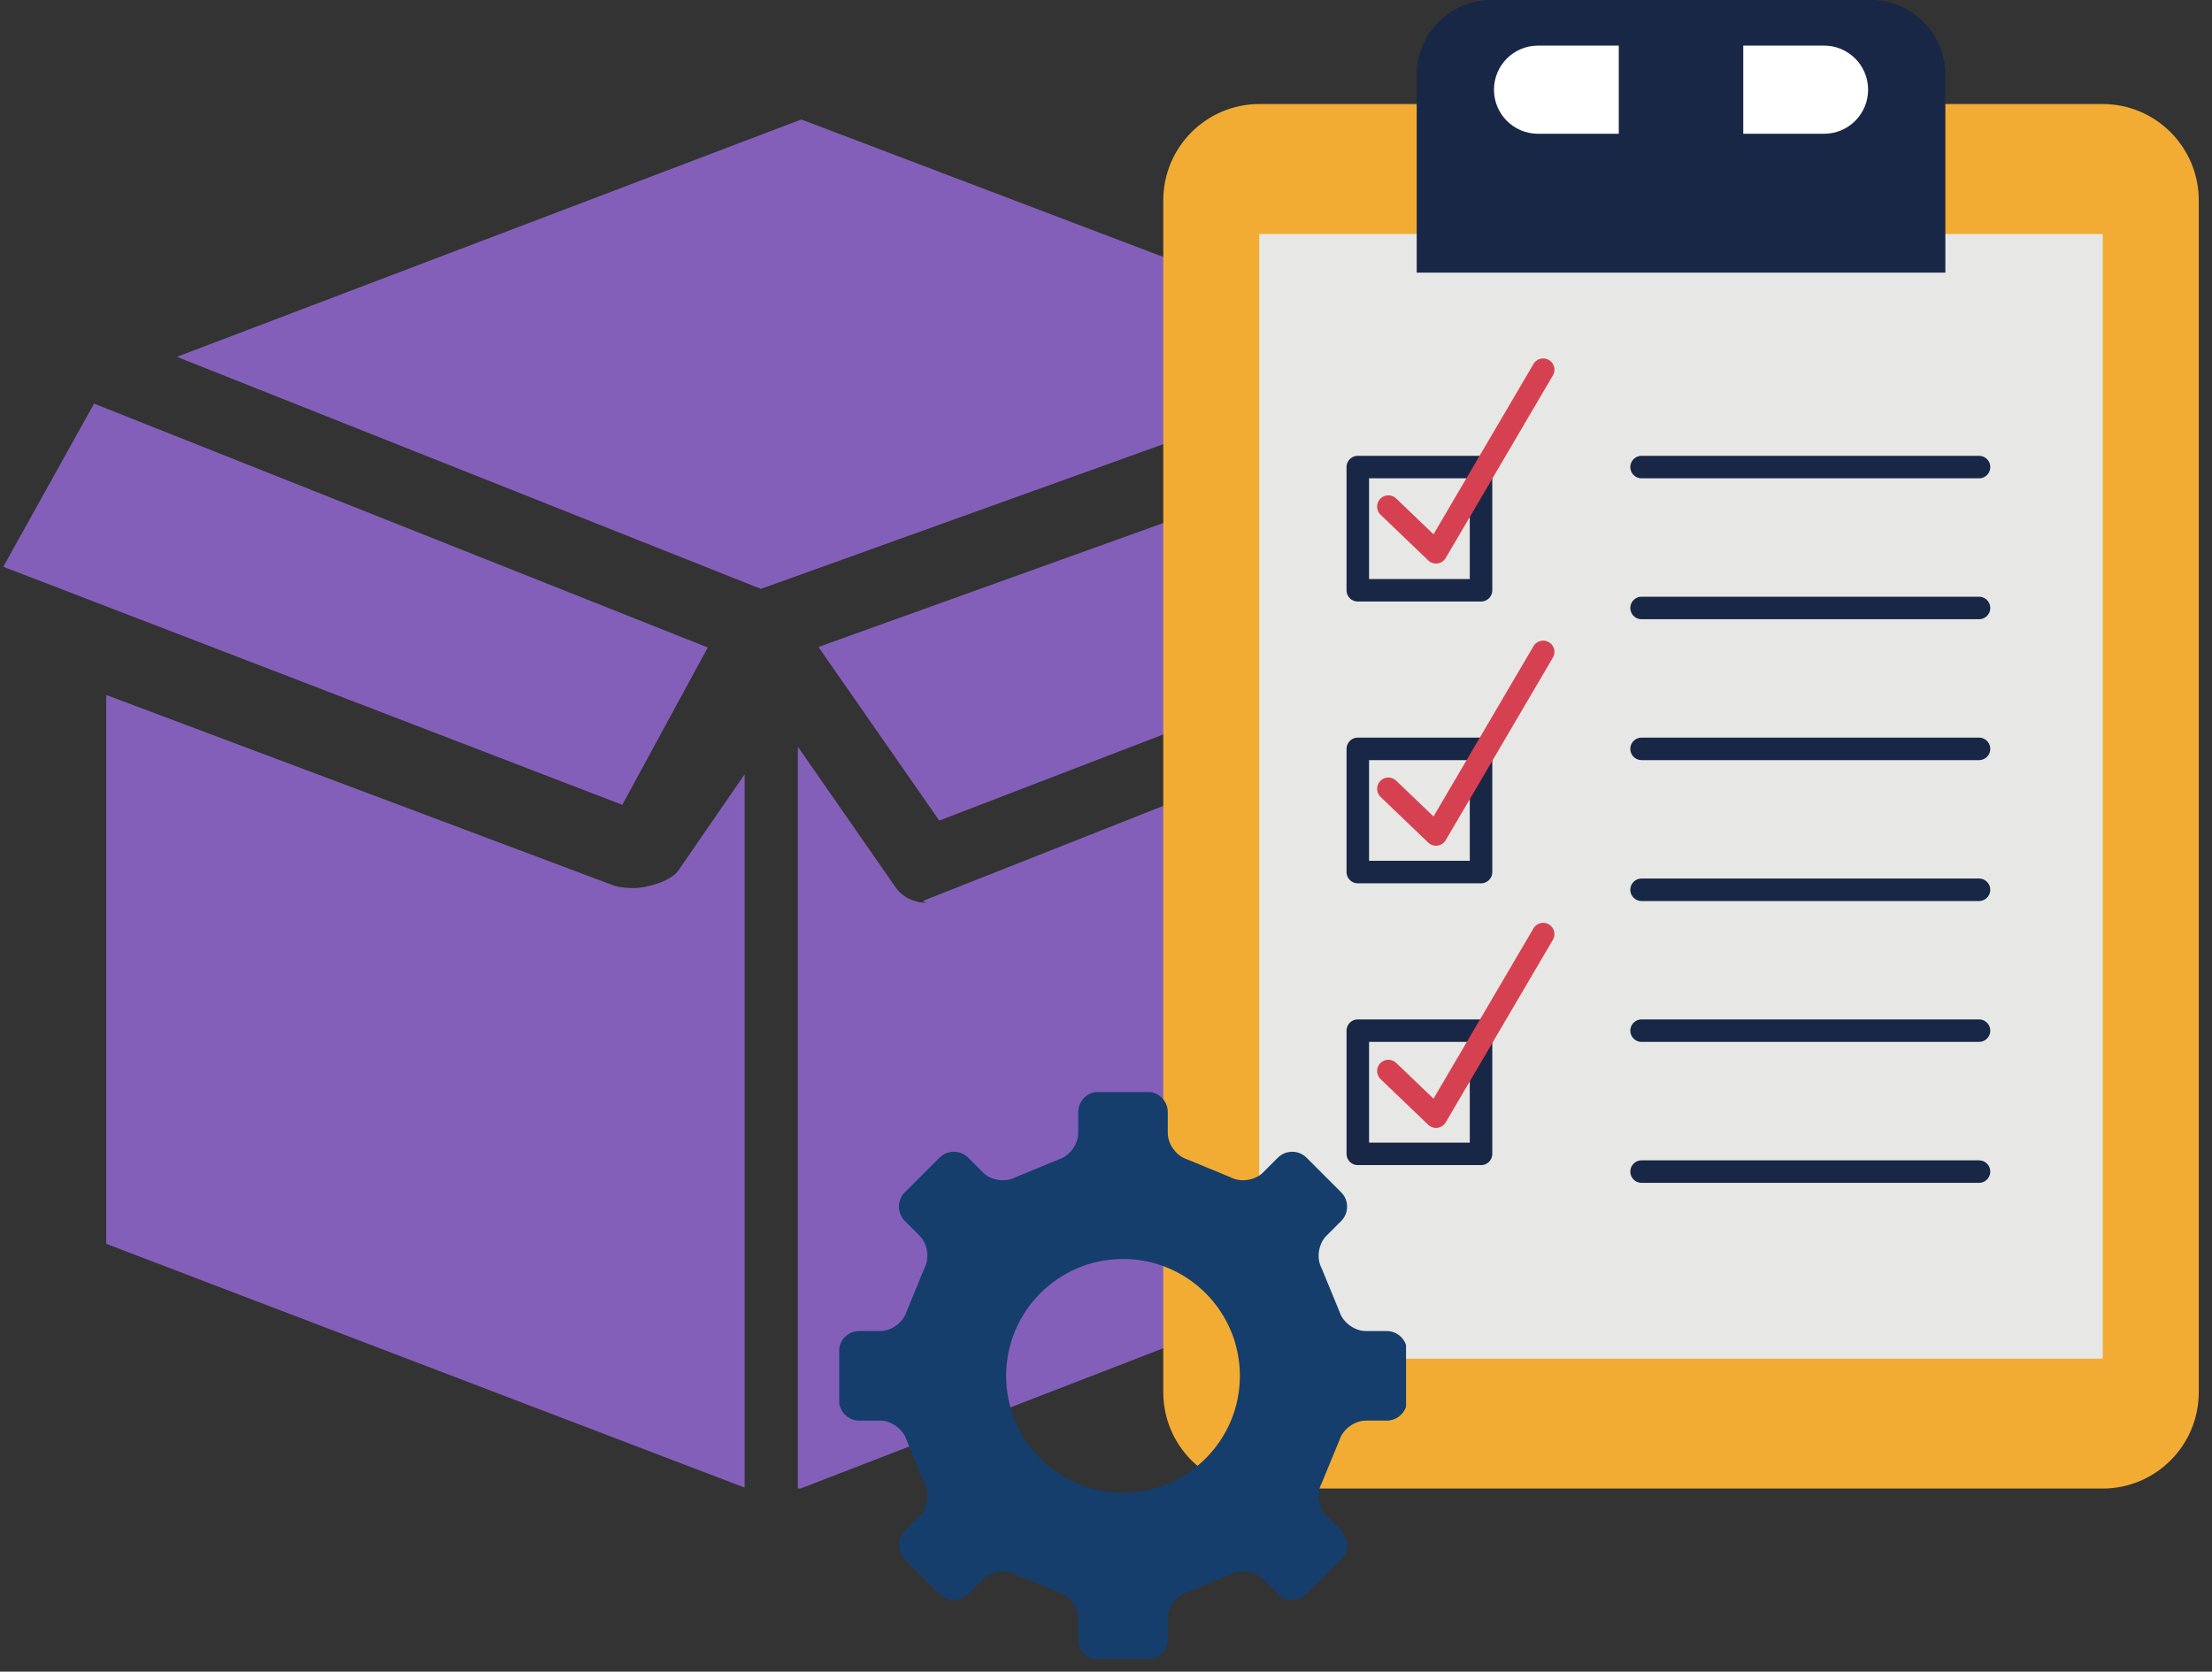 <svg xmlns="http://www.w3.org/2000/svg" xmlns:xlink="http://www.w3.org/1999/xlink" width="385" zoomAndPan="magnify" viewBox="0 0 288.75 218.25" height="291" preserveAspectRatio="xMidYMid meet" version="1.0"><rect x="0" y="0" width="288.75" height="218.25" fill="#333333" stroke="none"/><defs><clipPath id="e865f83b46"><path d="M 0.371 15 L 208.902 15 L 208.902 194.332 L 0.371 194.332 Z M 0.371 15 " clip-rule="nonzero"/></clipPath><clipPath id="259d1f0cfd"><path d="M 151.785 13 L 287.07 13 L 287.07 194.332 L 151.785 194.332 Z M 151.785 13 " clip-rule="nonzero"/></clipPath><clipPath id="727c2b0865"><path d="M 109.547 142.582 L 183.543 142.582 L 183.543 216.574 L 109.547 216.574 Z M 109.547 142.582 " clip-rule="nonzero"/></clipPath></defs><g clip-path="url(#e865f83b46)"><path fill="#845fba" d="M 104.602 15.598 L 184.906 46.105 L 99.328 76.883 L 23.09 46.586 Z M 12.277 52.695 L 92.391 84.535 L 81.23 105.078 L 0.43 73.996 Z M 13.867 90.738 L 80.164 115.633 C 80.727 115.855 82.105 115.953 82.676 115.953 C 84.414 115.953 87.836 115.023 88.703 113.434 L 97.203 101.098 L 97.203 194.219 L 13.867 162.395 Z M 187.484 162.246 L 104.148 194.477 L 104.148 97.488 L 116.863 115.781 C 117.781 117.105 119.273 117.855 120.816 117.855 C 121.406 117.855 120.113 117.758 120.676 117.543 L 187.469 91.129 Z M 122.609 107.133 L 106.836 84.469 L 196.656 52.184 L 208.789 73.996 Z M 122.609 107.133 " fill-opacity="1" fill-rule="nonzero"/></g><g clip-path="url(#259d1f0cfd)"><path fill="#f2ac34" d="M 274.469 194.344 L 164.406 194.344 C 157.473 194.344 151.852 188.711 151.852 181.77 L 151.852 26.16 C 151.852 19.215 157.473 13.582 164.406 13.582 L 274.469 13.582 C 281.406 13.582 287.023 19.215 287.023 26.16 L 287.023 181.77 C 287.023 188.711 281.406 194.344 274.469 194.344 " fill-opacity="1" fill-rule="nonzero"/></g><path fill="#e7e8e6" d="M 274.488 177.379 L 164.383 177.379 L 164.383 30.551 L 274.488 30.551 L 274.488 177.379 " fill-opacity="1" fill-rule="nonzero"/><path fill="#192746" d="M 253.945 35.598 L 184.934 35.598 L 184.934 9.766 C 184.934 4.367 189.301 -0.012 194.695 -0.012 L 244.184 -0.012 C 249.574 -0.012 253.945 4.367 253.945 9.766 L 253.945 35.598 " fill-opacity="1" fill-rule="nonzero"/><path fill="#ffffff" d="M 211.312 5.953 L 200.766 5.953 C 197.594 5.953 195.02 8.531 195.02 11.711 C 195.02 14.891 197.594 17.465 200.766 17.465 L 211.312 17.465 L 211.312 5.953 " fill-opacity="1" fill-rule="nonzero"/><path fill="#ffffff" d="M 238.109 5.953 L 227.562 5.953 L 227.562 17.465 L 238.109 17.465 C 241.285 17.465 243.859 14.891 243.859 11.711 C 243.859 8.531 241.285 5.953 238.109 5.953 " fill-opacity="1" fill-rule="nonzero"/><path stroke-linecap="round" transform="matrix(0.098, 0, 0, -0.098, 38.027, 305.407)" fill="none" stroke-linejoin="miter" d="M 1798.581 2494.155 L 2248.045 2494.155 " stroke="#192746" stroke-width="30" stroke-opacity="1" stroke-miterlimit="10"/><path stroke-linecap="round" transform="matrix(0.098, 0, 0, -0.098, 38.027, 305.407)" fill="none" stroke-linejoin="miter" d="M 1798.581 2306.439 L 2248.045 2306.439 " stroke="#192746" stroke-width="30" stroke-opacity="1" stroke-miterlimit="10"/><path stroke-linecap="round" transform="matrix(0.098, 0, 0, -0.098, 38.027, 305.407)" fill="none" stroke-linejoin="miter" d="M 1798.581 2118.723 L 2248.045 2118.723 " stroke="#192746" stroke-width="30" stroke-opacity="1" stroke-miterlimit="10"/><path stroke-linecap="round" transform="matrix(0.098, 0, 0, -0.098, 38.027, 305.407)" fill="none" stroke-linejoin="miter" d="M 1798.581 1931.007 L 2248.045 1931.007 " stroke="#192746" stroke-width="30" stroke-opacity="1" stroke-miterlimit="10"/><path stroke-linecap="round" transform="matrix(0.098, 0, 0, -0.098, 38.027, 305.407)" fill="none" stroke-linejoin="miter" d="M 1798.581 1743.331 L 2248.045 1743.331 " stroke="#192746" stroke-width="30" stroke-opacity="1" stroke-miterlimit="10"/><path stroke-linecap="round" transform="matrix(0.098, 0, 0, -0.098, 38.027, 305.407)" fill="none" stroke-linejoin="miter" d="M 1798.581 1555.575 L 2248.045 1555.575 " stroke="#192746" stroke-width="30" stroke-opacity="1" stroke-miterlimit="10"/><path stroke-linecap="round" transform="matrix(0.098, 0, 0, -0.098, 38.027, 305.407)" fill="none" stroke-linejoin="round" d="M 1584.736 2330.008 L 1420.597 2330.008 L 1420.597 2494.155 L 1584.736 2494.155 Z M 1584.736 2330.008 " stroke="#192746" stroke-width="30" stroke-opacity="1" stroke-miterlimit="10"/><path stroke-linecap="round" transform="matrix(0.098, 0, 0, -0.098, 38.027, 305.407)" fill="none" stroke-linejoin="round" d="M 1584.736 1954.616 L 1420.597 1954.616 L 1420.597 2118.723 L 1584.736 2118.723 Z M 1584.736 1954.616 " stroke="#192746" stroke-width="30" stroke-opacity="1" stroke-miterlimit="10"/><path stroke-linecap="round" transform="matrix(0.098, 0, 0, -0.098, 38.027, 305.407)" fill="none" stroke-linejoin="round" d="M 1584.736 1579.184 L 1420.597 1579.184 L 1420.597 1743.331 L 1584.736 1743.331 Z M 1584.736 1579.184 " stroke="#192746" stroke-width="30" stroke-opacity="1" stroke-miterlimit="10"/><path stroke-linecap="round" transform="matrix(0.098, 0, 0, -0.098, 38.027, 305.407)" fill="none" stroke-linejoin="round" d="M 1461.312 2441.473 L 1524.762 2380.616 L 1667.525 2623.885 " stroke="#d64151" stroke-width="30" stroke-opacity="1" stroke-miterlimit="10"/><path stroke-linecap="round" transform="matrix(0.098, 0, 0, -0.098, 38.027, 305.407)" fill="none" stroke-linejoin="round" d="M 1461.312 2065.523 L 1524.762 2004.705 L 1667.525 2247.935 " stroke="#d64151" stroke-width="30" stroke-opacity="1" stroke-miterlimit="10"/><path stroke-linecap="round" transform="matrix(0.098, 0, 0, -0.098, 38.027, 305.407)" fill="none" stroke-linejoin="round" d="M 1461.312 1689.572 L 1524.762 1628.755 L 1667.525 1871.984 " stroke="#d64151" stroke-width="30" stroke-opacity="1" stroke-miterlimit="10"/><g clip-path="url(#727c2b0865)"><path fill="#153e6c" d="M 181.027 185.473 C 182.484 185.473 183.676 184.281 183.676 182.828 L 183.676 176.43 C 183.676 174.973 182.484 173.781 181.027 173.781 L 178.281 173.781 C 176.824 173.781 175.285 172.645 174.855 171.254 L 172.512 165.559 C 171.824 164.277 172.102 162.387 173.133 161.359 L 175.078 159.414 C 176.105 158.383 176.105 156.699 175.078 155.672 L 170.551 151.145 C 169.523 150.117 167.84 150.117 166.809 151.145 L 164.863 153.09 C 163.836 154.121 161.941 154.398 160.66 153.711 L 154.969 151.367 C 153.578 150.938 152.441 149.398 152.441 147.941 L 152.441 145.195 C 152.441 143.738 151.25 142.547 149.793 142.547 L 143.395 142.547 C 141.941 142.547 140.75 143.738 140.75 145.195 L 140.75 147.941 C 140.75 149.398 139.609 150.938 138.219 151.367 L 132.527 153.711 C 131.246 154.398 129.355 154.121 128.328 153.09 L 126.383 151.145 C 125.352 150.117 123.668 150.117 122.641 151.145 L 118.113 155.668 C 117.086 156.699 117.086 158.383 118.113 159.41 L 120.059 161.355 C 121.09 162.387 121.367 164.277 120.68 165.559 L 118.336 171.254 C 117.906 172.645 116.367 173.781 114.91 173.781 L 112.164 173.781 C 110.707 173.781 109.52 174.973 109.52 176.426 L 109.52 182.828 C 109.52 184.281 110.707 185.473 112.164 185.473 L 114.91 185.473 C 116.367 185.473 117.906 186.609 118.336 188 L 120.68 193.695 C 121.371 194.977 121.09 196.867 120.062 197.898 L 118.117 199.844 C 117.086 200.871 117.086 202.555 118.117 203.586 L 122.641 208.109 C 123.668 209.137 125.352 209.137 126.383 208.109 L 128.328 206.164 C 129.355 205.133 131.246 204.855 132.531 205.543 L 138.223 207.891 C 139.613 208.316 140.75 209.855 140.75 211.312 L 140.75 214.062 C 140.75 215.516 141.941 216.707 143.398 216.707 L 149.797 216.707 C 151.25 216.707 152.441 215.516 152.441 214.062 L 152.441 211.312 C 152.441 209.855 153.578 208.316 154.969 207.887 L 160.664 205.543 C 161.945 204.855 163.836 205.133 164.863 206.164 L 166.812 208.109 C 167.84 209.137 169.523 209.137 170.555 208.109 L 175.078 203.586 C 176.105 202.555 176.105 200.871 175.078 199.844 L 173.133 197.898 C 172.102 196.867 171.824 194.977 172.512 193.695 L 174.855 188 C 175.285 186.609 176.824 185.473 178.281 185.473 Z M 146.594 194.883 C 138.172 194.883 131.34 188.051 131.34 179.629 C 131.34 171.203 138.172 164.371 146.594 164.371 C 155.02 164.371 161.852 171.203 161.852 179.629 C 161.852 188.051 155.02 194.883 146.594 194.883 Z M 146.594 194.883 " fill-opacity="1" fill-rule="nonzero"/></g></svg>